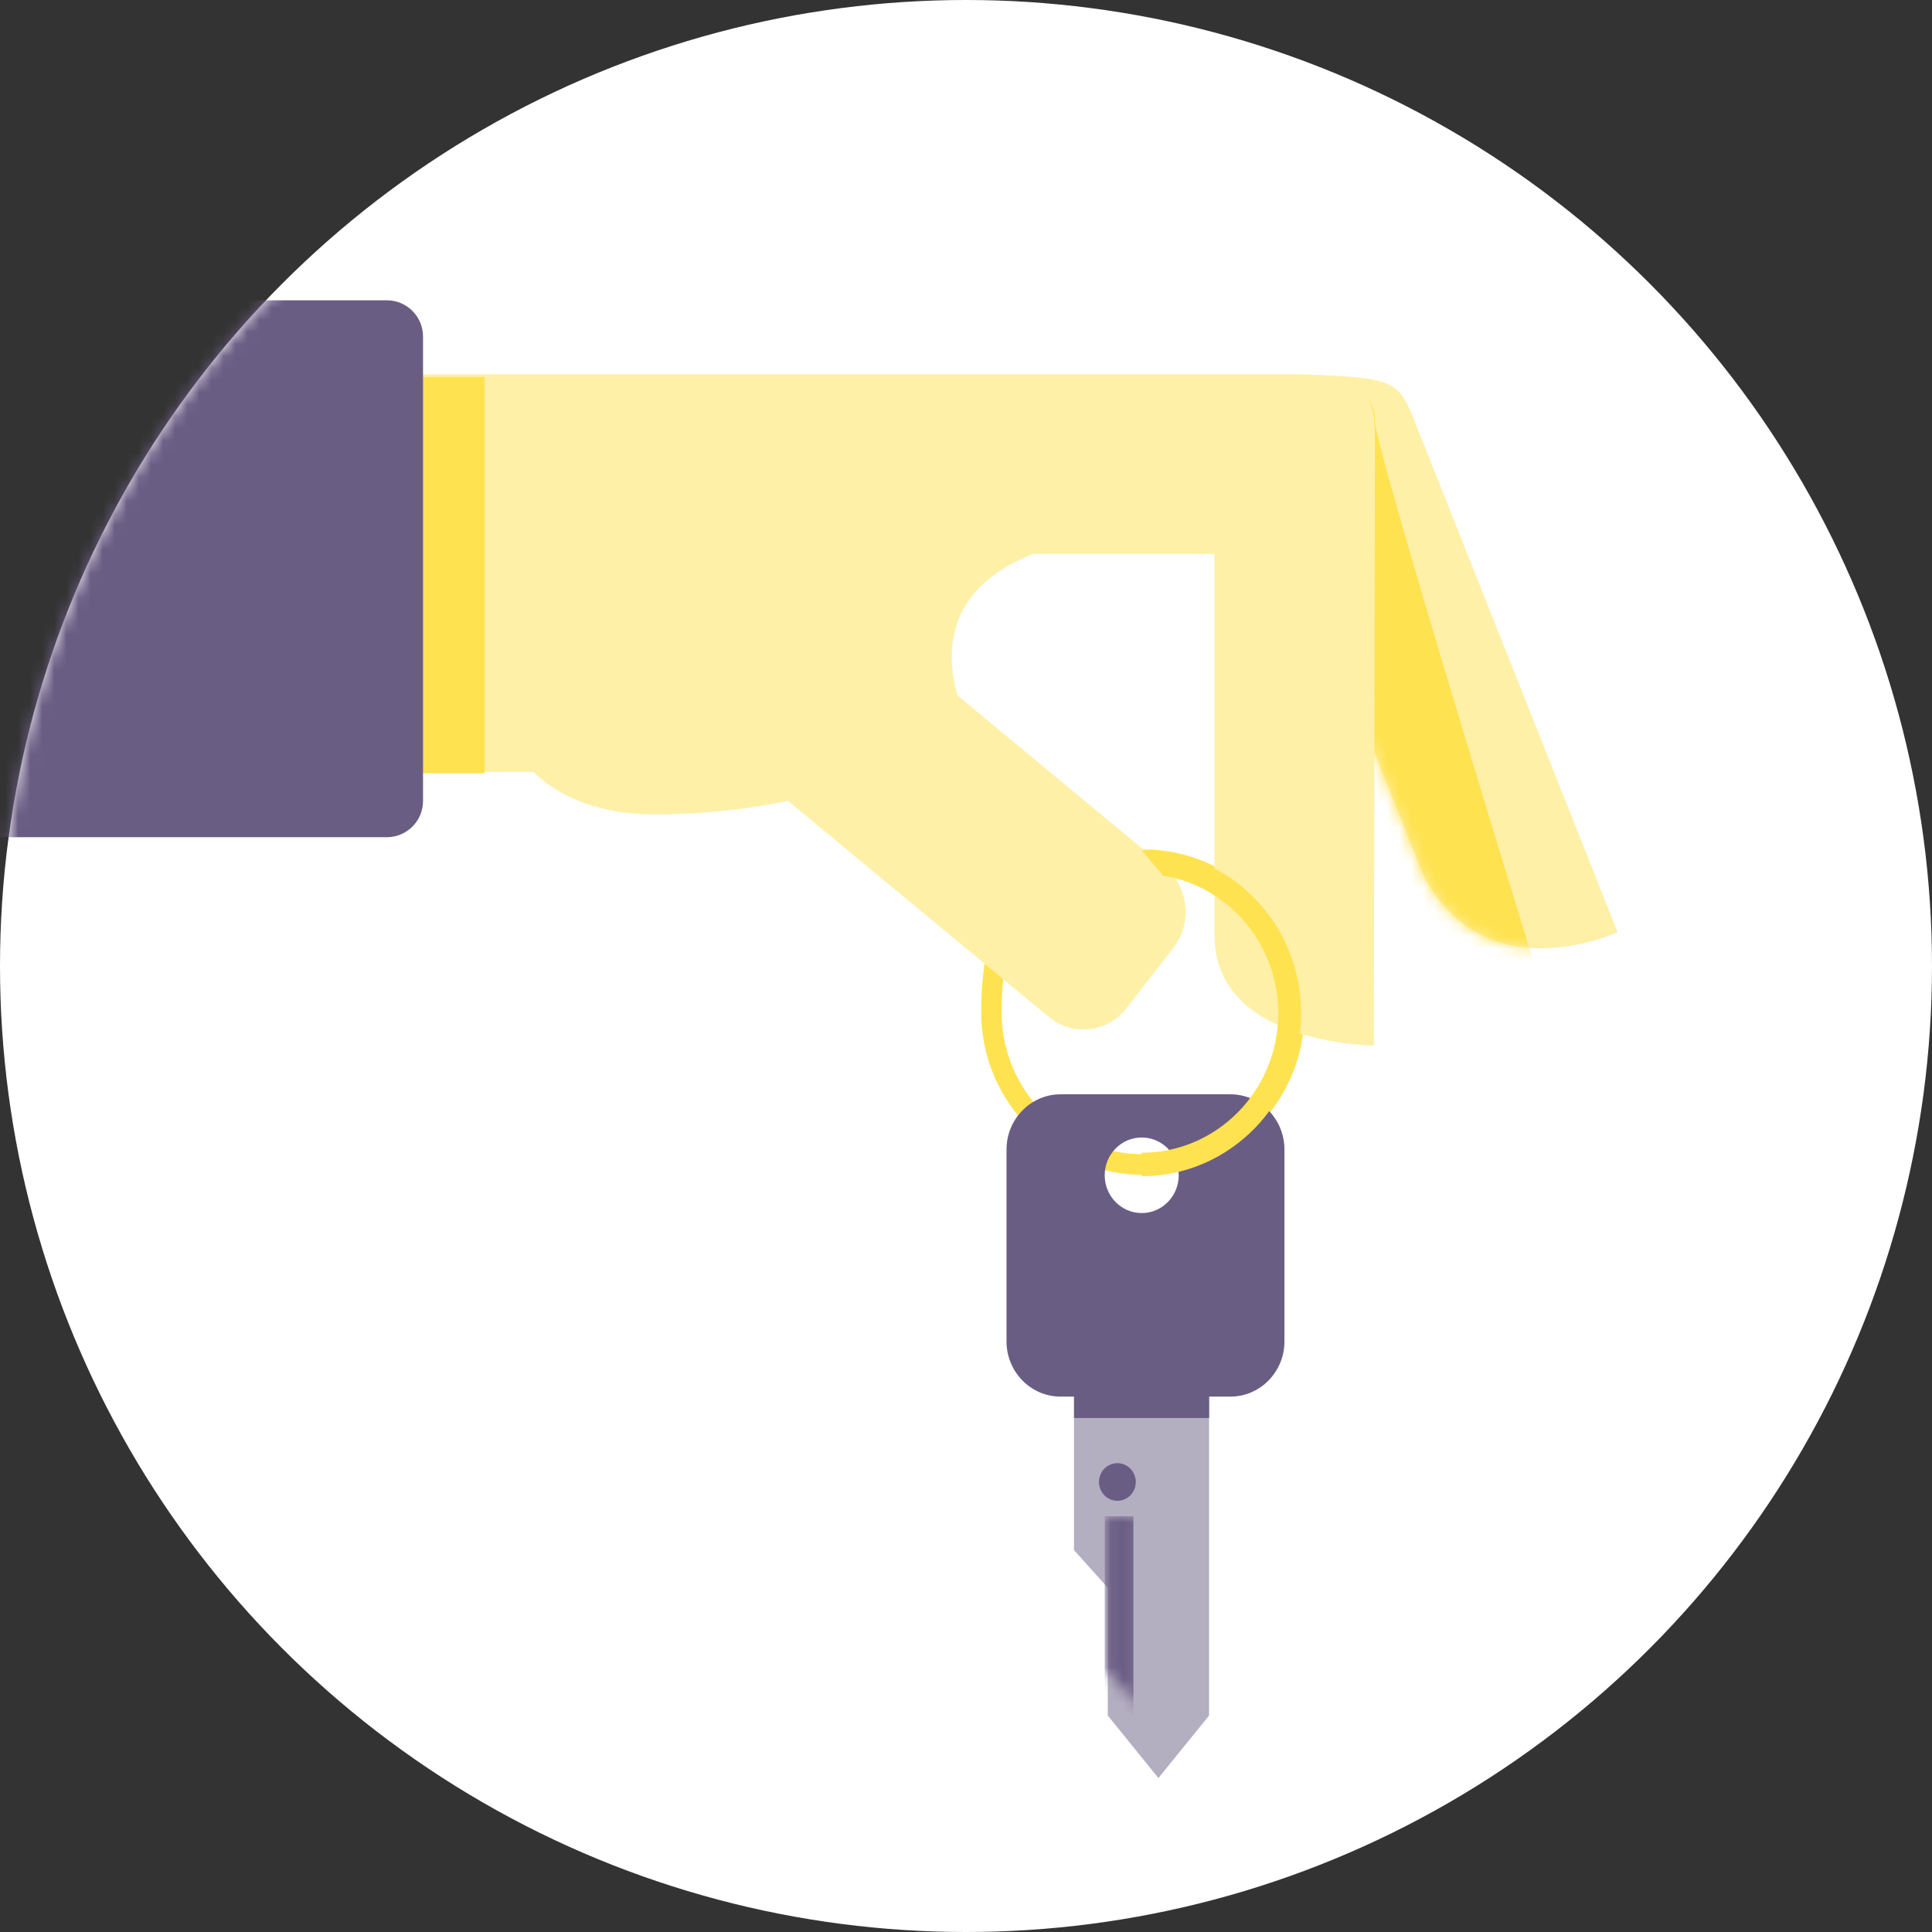 <?xml version="1.0" encoding="UTF-8"?>
<svg width="160px" height="160px" viewBox="0 0 160 160" version="1.1" xmlns="http://www.w3.org/2000/svg" xmlns:xlink="http://www.w3.org/1999/xlink">
    <rect x="0" y="0" width="160" height="160" fill="#333333" stroke="none"/>
    <!-- Generator: Sketch 62 (91390) - https://sketch.com -->
    <title>CTA-zusatzfahrer-160x160</title>
    <desc>Created with Sketch.</desc>
    <defs>
        <circle id="path-1" cx="80" cy="80" r="80"></circle>
        <path d="M13.576,41.579 L0.43,8.694 C-0.738,5.841 0.557,2.526 3.303,1.328 L4.592,0 C10.728,0.251 11.432,0.53 12.599,3.382 L29.59,46.149 C29.59,46.149 18.763,51.235 13.576,41.579 Z" id="path-3"></path>
        <polygon id="path-5" points="0.092 0 0.092 12.705 2.889 15.824 2.889 26.408 7.082 31.584 11.277 26.408 11.277 0"></polygon>
    </defs>
    <g id="CTA-zusatzfahrer-160x160" stroke="none" stroke-width="1" fill="none" fill-rule="evenodd">
        <mask id="mask-2" fill="white">
            <use xlink:href="#path-1"></use>
        </mask>
        <use id="Oval" fill="#FFFFFF" xlink:href="#path-1"></use>
        <g id="Group-3" mask="url(#mask-2)">
            <g transform="translate(-23, 23)" id="Group-2">
                <g>
                    <path d="M117.644,47.342 C125.035,47.342 131.027,53.373 131.027,60.815 C131.027,68.257 125.034,74.288 117.644,74.288 C110.252,74.288 104.259,68.257 104.259,60.815 C104.259,51.269 108.198,47.342 117.644,47.342 Z M105.946,60.815 C105.946,67.314 111.182,72.583 117.644,72.583 C124.104,72.583 129.34,67.313 129.34,60.815 C129.34,54.316 124.105,49.047 117.644,49.047 C109.391,49.047 105.946,52.474 105.946,60.815 Z" id="Stroke-6" fill="#FFE24F" fill-rule="nonzero"></path>
                    <g id="hand-keys" transform="translate(0, 0.763)">
                        <g id="Zusatzfahrer_Verleihen" transform="translate(47.664, 7.119)">
                            <g id="Group-14-+-Group-29-Mask">
                                <g id="Group-29" transform="translate(0.009, 0.055)">
                                    <g id="Fill-18" transform="translate(79.701, 0.111)">
                                        <mask id="mask-4" fill="white">
                                            <use xlink:href="#path-3"></use>
                                        </mask>
                                        <use id="Mask" fill="#FFF0A7" fill-rule="nonzero" xlink:href="#path-3"></use>
                                        <path d="M1.29,1.24 L6.508,24.348 C8.784,39.589 10.612,48.253 11.991,50.337 C14.208,53.689 17.775,53.18 22.692,48.812 C22.692,48.812 9.492,6.063 9.492,3.82 C9.492,-0.144 4.005,0.001 4.005,0.001 L1.29,1.24 Z" fill="#FFE24F" mask="url(#mask-4)"></path>
                                    </g>
                                    <path d="M82.713,0.054 C88.872,0.054 89.177,2.232 89.192,5.225 L89.192,6.301 C89.186,12.609 89.103,55.644 89.103,55.644 C89.103,55.644 75.902,55.644 75.903,46.485 L75.902,14.938 L60.871,14.939 C53.536,17.833 53.634,23.215 54.617,26.653 L71.813,40.902 C73.772,42.526 74.089,45.51 72.517,47.534 L68.614,52.561 C67.043,54.585 64.153,54.913 62.194,53.289 L40.586,35.384 C37.538,36.017 33.802,36.507 29.541,36.507 C24.606,36.507 21.475,34.893 19.499,32.991 L0,32.99 L0,0.17 L3.151,0.17 L3.151,0.054 L82.713,0.054 Z" id="Combined-Shape" fill="#FFF0A7" fill-rule="nonzero"></path>
                                    <rect id="Rectangle" fill="#FFE24F" x="8.318" y="0.285" width="7.143" height="32.82"></rect>
                                </g>
                            </g>
                        </g>
                        <g id="Group-4" transform="translate(0.88, 0.529)" fill="#6A5D84">
                            <path d="M-6.74861802e-14,45.043 L-6.47634291e-14,0.577 L54.153,0.577 C55.809,0.577 57.153,1.92 57.153,3.577 L57.153,42.043 C57.153,43.7 55.809,45.043 54.153,45.043 L-6.74861802e-14,45.043 L-6.74861802e-14,45.043 Z" id="Combined-Shape"></path>
                        </g>
                    </g>
                    <g id="Group-45" transform="translate(104.259, 47.342)">
                        <g id="Group-30">
                            <path d="M20.645,20.284 C23.103,20.284 25.113,22.337 25.113,24.846 L25.113,40.757 C25.113,43.266 23.103,45.319 20.645,45.319 L6.565,45.319 C4.107,45.319 2.097,43.266 2.097,40.757 L2.097,24.846 C2.097,22.337 4.107,20.284 6.565,20.284 L20.645,20.284 Z M13.292,23.86 C11.6,23.86 10.228,25.261 10.228,26.989 C10.228,28.718 11.6,30.118 13.292,30.118 C14.984,30.118 16.357,28.718 16.357,26.989 C16.357,25.261 14.984,23.86 13.292,23.86 Z" id="Combined-Shape" fill="#6A5D84"></path>
                            <path d="M1.982,13.578 L0.085,13.578 M13.292,0.088 C20.586,0.088 26.499,6.127 26.499,13.578 C26.499,21.03 20.586,27.069 13.292,27.069 L13.292,25.123 C19.539,25.123 24.602,19.953 24.602,13.578 C24.602,7.819 20.47,3.044 15.066,2.175" id="Path" fill="#FFE24F" fill-rule="nonzero"></path>
                            <g id="Group" transform="translate(7.594, 41.597)">
                                <g id="Rectangle" transform="translate(0, 3.727)">
                                    <mask id="mask-6" fill="white">
                                        <use xlink:href="#path-5"></use>
                                    </mask>
                                    <use id="Mask" fill="#B4AEC1" xlink:href="#path-5"></use>
                                    <rect fill="#6A5D84" mask="url(#mask-6)" x="2.635" y="9.905" width="2.376" height="22.417"></rect>
                                </g>
                                <polygon id="Fill-8" fill="#6A5D84" points="0.094 5.493 11.281 5.493 11.281 0.246 0.094 0.246"></polygon>
                                <path d="M5.21,10.792 C5.21,11.653 4.527,12.35 3.685,12.35 C2.842,12.35 2.159,11.653 2.159,10.792 C2.159,9.932 2.842,9.235 3.685,9.235 C4.527,9.235 5.21,9.932 5.21,10.792" id="Fill-13" fill="#6A5D84"></path>
                            </g>
                        </g>
                    </g>
                </g>
            </g>
        </g>
    </g>
</svg>